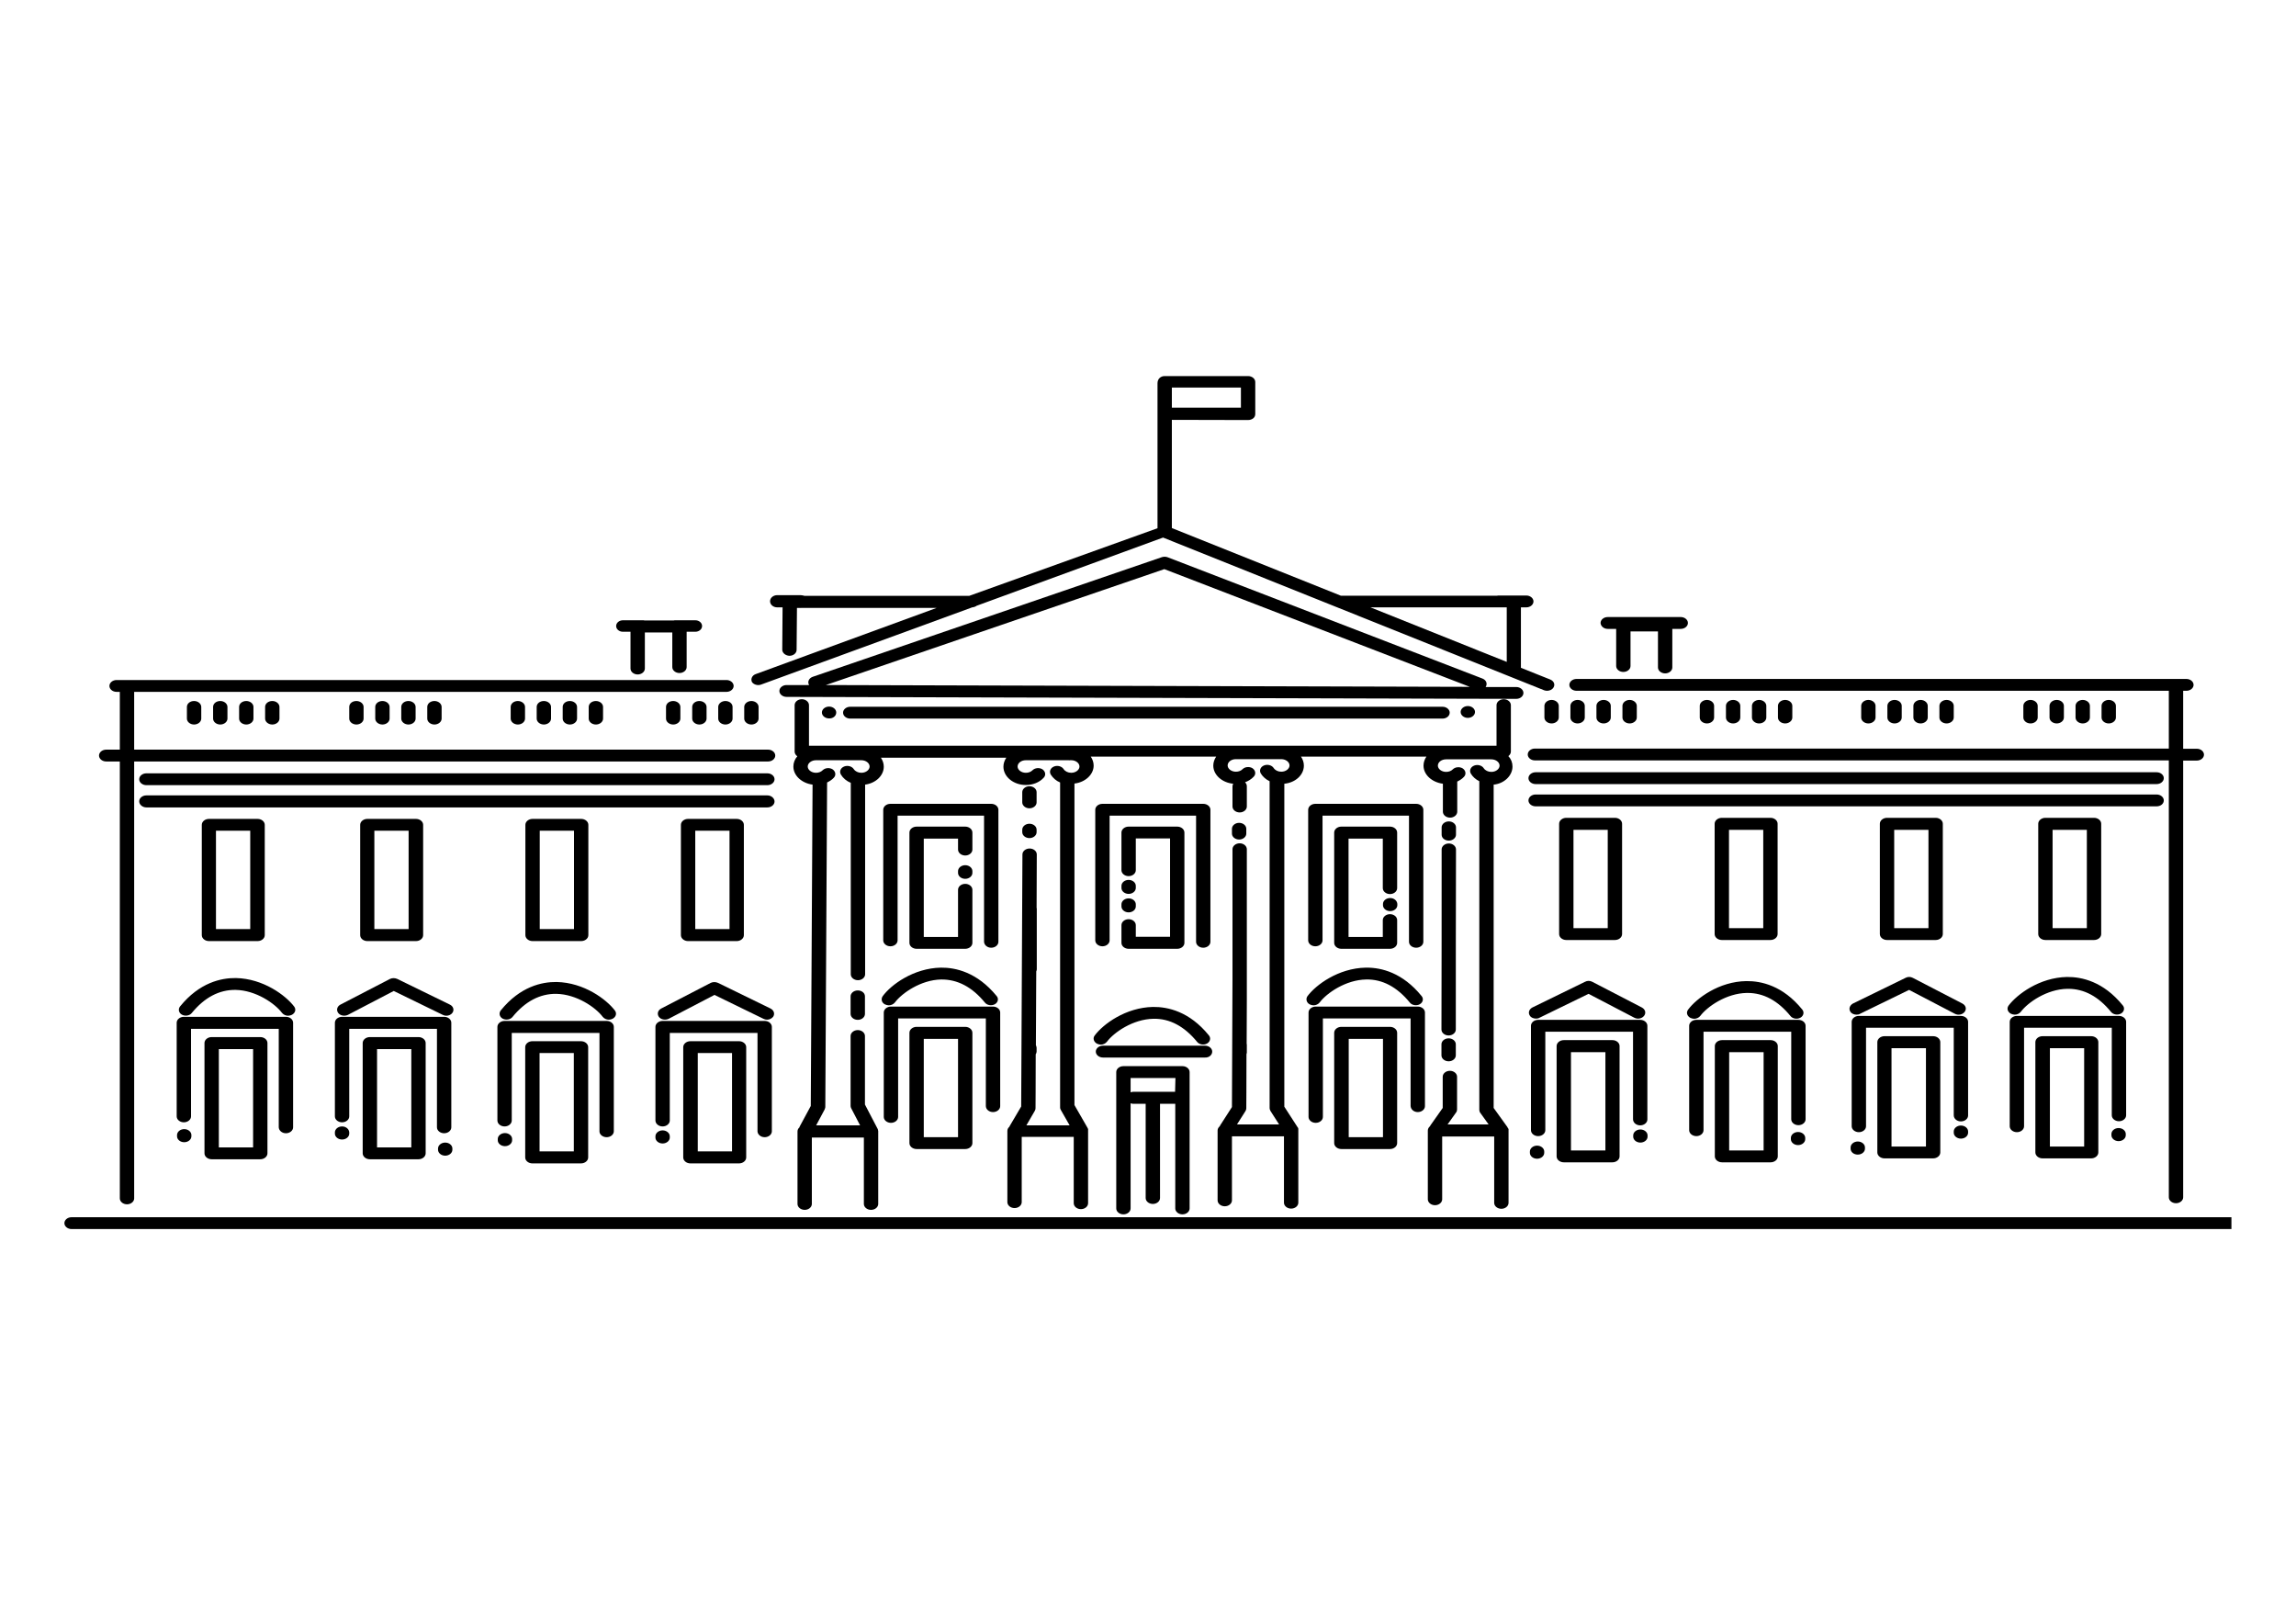 <?xml version="1.0" encoding="utf-8"?>
<!-- Generator: Adobe Illustrator 24.3.0, SVG Export Plug-In . SVG Version: 6.00 Build 0)  -->
<svg version="1.1" id="Layer_1" xmlns="http://www.w3.org/2000/svg" xmlns:xlink="http://www.w3.org/1999/xlink" x="0px" y="0px"
	 viewBox="0 0 128 90" style="enable-background:new 0 0 128 90;" xml:space="preserve">
<style type="text/css">
	.st0{clip-path:url(#SVGID_2_);}
</style>
<g>
	<defs>
		<rect id="SVGID_1_" x="3.59" y="20.54" width="120.81" height="48.38"/>
	</defs>
	<clipPath id="SVGID_2_">
		<use xlink:href="#SVGID_1_"  style="overflow:visible;"/>
	</clipPath>
	<g class="st0">
		<path d="M47.82,55.2c-0.22,0-0.4,0.15-0.4,0.33v0.98c0,0.18,0.18,0.33,0.4,0.33c0.22,0,0.4-0.15,0.4-0.33v-0.98
			C48.22,55.34,48.04,55.2,47.82,55.2z"/>
		<path d="M56.99,46.38c0,0.18,0.18,0.33,0.4,0.33c0.22,0,0.4-0.15,0.4-0.33v-0.14c0-0.18-0.18-0.33-0.4-0.33
			c-0.22,0-0.4,0.15-0.4,0.33V46.38z"/>
		<path d="M57.39,45.05C57.39,45.05,57.39,45.05,57.39,45.05c0.22,0,0.4-0.15,0.4-0.33l0-0.57c0-0.18-0.18-0.33-0.4-0.33
			c0,0,0,0,0,0c-0.22,0-0.4,0.15-0.4,0.33l0,0.57C56.99,44.9,57.17,45.05,57.39,45.05z"/>
		<path d="M69.08,46.79c0.22,0,0.4-0.15,0.4-0.33l0-0.27c0-0.18-0.18-0.33-0.4-0.33s-0.4,0.15-0.4,0.33l0,0.27
			C68.68,46.64,68.86,46.79,69.08,46.79z"/>
		<path d="M80.36,58.82c0,0.18,0.18,0.33,0.4,0.33c0.22,0,0.4-0.15,0.4-0.33c0-0.2,0-0.4,0-0.62c0-0.18-0.18-0.33-0.4-0.33
			c0,0,0,0,0,0c-0.22,0-0.4,0.15-0.4,0.33C80.36,58.42,80.36,58.62,80.36,58.82z"/>
		<path d="M80.37,47.61c0,2.89,0,6.78-0.01,9.77c0,0.18,0.18,0.33,0.4,0.33c0,0,0,0,0,0c0.22,0,0.4-0.15,0.4-0.33
			c0-2.99,0-6.88,0.01-9.77l0-0.27c0-0.18-0.18-0.33-0.4-0.33c0,0,0,0,0,0c-0.22,0-0.4,0.15-0.4,0.33L80.37,47.61z"/>
		<path d="M80.77,46.85c0.22,0,0.4-0.15,0.4-0.33v-0.41c0-0.18-0.18-0.33-0.4-0.33c-0.22,0-0.4,0.15-0.4,0.33v0.41
			C80.37,46.71,80.55,46.85,80.77,46.85z"/>
		<path d="M84.32,42.72c0-0.22-0.08-0.42-0.23-0.58c0.08-0.06,0.14-0.15,0.14-0.25V39.3c0-0.18-0.18-0.33-0.4-0.33
			s-0.4,0.15-0.4,0.33v2.26H45.1V39.3c0-0.18-0.18-0.33-0.4-0.33c-0.22,0-0.4,0.15-0.4,0.33v2.59c0,0.1,0.06,0.2,0.15,0.26
			c-0.14,0.16-0.22,0.36-0.22,0.57c0,0.51,0.47,0.93,1.07,1.01l-0.1,17.91l-0.61,1.13c-0.01,0.02-0.02,0.04-0.02,0.06
			c-0.07,0.06-0.11,0.14-0.11,0.23v4.04c0,0.18,0.18,0.33,0.4,0.33c0.22,0,0.4-0.15,0.4-0.33v-3.7h2.9v3.7
			c0,0.18,0.18,0.33,0.4,0.33c0.22,0,0.4-0.15,0.4-0.33v-4.04c0,0,0,0,0,0c0-0.02,0-0.04-0.01-0.06c0,0,0,0,0-0.01c0,0,0,0,0-0.01
			c-0.01-0.02-0.01-0.04-0.02-0.06c0,0,0,0,0,0l-0.71-1.36l0-3.82c0-0.18-0.18-0.33-0.4-0.33c-0.22,0-0.4,0.15-0.4,0.33l0,3.89
			c0,0.05,0.01,0.09,0.03,0.13l0.5,0.96H45.5l0.47-0.88c0.02-0.04,0.03-0.09,0.04-0.13l0.1-18.1c0.14-0.07,0.27-0.15,0.37-0.26
			c0.14-0.14,0.11-0.35-0.06-0.47c-0.17-0.11-0.42-0.09-0.56,0.05c-0.09,0.09-0.22,0.14-0.37,0.14c-0.25,0-0.46-0.16-0.46-0.35
			c0-0.19,0.21-0.35,0.46-0.35c0.01,0,0.03,0,0.04,0l0.02,0c0.02,0,0.05,0,0.07,0h2.25c0.03,0,0.06,0,0.1,0c0.02,0,0.04,0,0.05,0
			c0.25,0,0.46,0.16,0.46,0.35c0,0.19-0.21,0.35-0.46,0.35c-0.18,0-0.34-0.08-0.42-0.2c-0.1-0.16-0.34-0.23-0.54-0.15
			c-0.2,0.08-0.28,0.28-0.18,0.45c0.12,0.2,0.31,0.36,0.55,0.46c0,0.01,0,0.01,0,0.02c0,0,0,5.67,0,10.65c0,0.18,0.18,0.33,0.4,0.33
			c0.22,0,0.4-0.15,0.4-0.33c0-4.63,0-9.87,0-10.57c0.59-0.08,1.04-0.5,1.04-1c0-0.18-0.06-0.35-0.16-0.5h6.99
			c-0.1,0.15-0.16,0.32-0.16,0.5c0,0.56,0.56,1.02,1.25,1.02c0.39,0,0.75-0.14,0.99-0.4c0.14-0.14,0.11-0.35-0.06-0.47
			c-0.17-0.11-0.42-0.09-0.56,0.05c-0.09,0.09-0.22,0.14-0.37,0.14c-0.25,0-0.46-0.16-0.46-0.35c0-0.19,0.2-0.35,0.46-0.35
			c0.01,0,0.03,0,0.04,0l0.02,0c0.02,0,0.04,0,0.07,0h2.25c0.03,0,0.06,0.01,0.1,0c0.02,0,0.03,0,0.05,0c0.25,0,0.46,0.16,0.46,0.35
			c0,0.19-0.21,0.35-0.46,0.35c-0.18,0-0.34-0.08-0.42-0.2c-0.1-0.16-0.34-0.23-0.54-0.15c-0.2,0.08-0.28,0.28-0.18,0.45
			c0.12,0.19,0.3,0.35,0.52,0.44c0,0.01,0,0.02,0,0.03c0,1.28,0,18.08,0,18.08c0,0.05,0.01,0.1,0.04,0.14l0.49,0.86h-2.41l0.47-0.81
			c0.03-0.05,0.04-0.1,0.04-0.15c0-0.04,0.01-1.27,0.01-3c0.03-0.05,0.05-0.1,0.05-0.15v-0.21c0-0.05-0.02-0.1-0.04-0.15
			c0.01-1.25,0.01-2.69,0.02-4.11c0.02-0.04,0.03-0.08,0.03-0.12c0-0.78,0-1.74,0-2.58l0-0.77c0-0.03,0-0.05-0.01-0.08
			c0.01-1.66,0.01-2.87,0.01-2.97c0-0.18-0.18-0.33-0.4-0.33c0,0,0,0,0,0c-0.22,0-0.4,0.15-0.4,0.33c0,0.36-0.06,12.94-0.07,14.05
			l-0.63,1.07c-0.01,0.02-0.02,0.04-0.03,0.06c-0.07,0.06-0.11,0.14-0.11,0.23v3.97c0,0.18,0.18,0.33,0.4,0.33
			c0.22,0,0.4-0.15,0.4-0.33v-3.64h2.9v3.7c0,0.18,0.18,0.33,0.4,0.33s0.4-0.15,0.4-0.33v-4.04c0,0,0,0,0-0.01c0-0.01,0-0.01,0-0.02
			c0,0,0-0.01,0-0.01c0-0.01,0-0.01,0-0.02c0-0.01,0-0.01,0-0.02c0-0.01,0-0.01,0-0.02c0-0.01,0-0.01-0.01-0.02
			c0,0,0-0.01-0.01-0.01c0-0.01-0.01-0.01-0.01-0.02c0,0,0,0,0-0.01l-0.73-1.27c0-1.2,0-16.17,0-17.92c0.6-0.07,1.07-0.5,1.07-1
			c0-0.18-0.06-0.35-0.16-0.5h6.99c-0.1,0.15-0.16,0.32-0.16,0.5c0,0.52,0.49,0.95,1.11,1.01c-0.02,0.04-0.04,0.09-0.04,0.14
			c0,0,0,0.43,0,1.13c0,0.18,0.18,0.33,0.4,0.33c0,0,0,0,0,0c0.22,0,0.4-0.15,0.4-0.33c0-0.7,0-1.13,0-1.13
			c0-0.09-0.04-0.16-0.1-0.22c0.18-0.07,0.35-0.17,0.48-0.31c0.14-0.14,0.11-0.35-0.06-0.47c-0.17-0.11-0.42-0.09-0.56,0.05
			c-0.09,0.09-0.22,0.14-0.37,0.14c-0.25,0-0.46-0.16-0.46-0.35c0-0.19,0.2-0.35,0.46-0.35c0.01,0,0.03,0,0.04,0l0.02,0
			c0.02,0,0.05,0,0.07,0h2.25c0.03,0,0.06,0.01,0.1,0c0.02,0,0.03,0,0.05,0c0.25,0,0.46,0.16,0.46,0.35c0,0.19-0.21,0.35-0.46,0.35
			c-0.18,0-0.34-0.08-0.42-0.2c-0.1-0.16-0.34-0.23-0.54-0.15c-0.2,0.08-0.28,0.28-0.18,0.45c0.11,0.18,0.28,0.33,0.49,0.43
			c0,0.01,0,0.02,0,0.04c0,2.57,0,18.18,0,18.18c0,0.05,0.02,0.11,0.05,0.16l0.48,0.75h-2.35l0.47-0.74
			c0.03-0.05,0.05-0.1,0.05-0.16c0-0.03,0.01-1.44,0.01-3.02c0.01-0.03,0.02-0.06,0.02-0.09c0-0.13,0-0.27,0-0.41
			c0-0.03,0-0.06-0.01-0.08c0-0.89,0.01-1.78,0.01-2.47c0-0.01,0-0.03,0-0.04l0-1.07c0-0.03,0-0.05,0-0.07c0,0,0,0,0,0l0-2.17
			c0-1.87,0-3.87,0-5.02c0-0.18-0.18-0.33-0.4-0.33c0,0,0,0,0,0c-0.22,0-0.4,0.15-0.4,0.33c0,1.15,0,3.16,0,5.02l0,2.24
			c0,0.93-0.03,6.37-0.03,7.11l-0.65,1.01c-0.01,0.02-0.02,0.04-0.03,0.06c-0.07,0.06-0.12,0.14-0.12,0.23v3.9
			c0,0.18,0.18,0.33,0.4,0.33c0.22,0,0.4-0.15,0.4-0.33v-3.57h2.9v3.7c0,0.18,0.18,0.33,0.4,0.33c0.22,0,0.4-0.15,0.4-0.33v-4.03
			c0,0,0,0,0,0v0c0,0,0,0,0,0c0-0.01,0-0.02,0-0.03c0,0,0-0.01,0-0.01c0-0.01,0-0.02,0-0.02c0-0.01,0-0.01,0-0.02
			c0-0.01,0-0.01,0-0.02c0-0.01-0.01-0.01-0.01-0.02c0,0,0-0.01,0-0.01c0-0.01-0.01-0.02-0.02-0.03c0,0,0,0,0,0l0,0c0,0,0,0,0,0
			l-0.75-1.16c0-1.21,0-15.29,0-18c0.62-0.06,1.09-0.49,1.09-1.01c0-0.18-0.06-0.35-0.16-0.5h6.99c-0.1,0.15-0.16,0.32-0.16,0.5
			c0,0.51,0.47,0.93,1.08,1.01l0,1.56c0,0.18,0.18,0.33,0.4,0.33c0,0,0,0,0,0c0.22,0,0.4-0.15,0.4-0.33l0-1.68
			c0.14-0.07,0.27-0.15,0.37-0.26c0.14-0.14,0.11-0.35-0.06-0.47c-0.17-0.11-0.42-0.09-0.56,0.05c-0.09,0.09-0.22,0.14-0.37,0.14
			c-0.25,0-0.46-0.16-0.46-0.35c0-0.19,0.2-0.35,0.46-0.35c0.01,0,0.03,0,0.04,0l0.02,0c0.02,0,0.05,0,0.07,0h2.24
			c0.03,0,0.06,0,0.1,0c0.02,0,0.03,0,0.05,0c0.25,0,0.46,0.16,0.46,0.35c0,0.19-0.21,0.35-0.46,0.35c-0.18,0-0.34-0.08-0.42-0.2
			c-0.1-0.16-0.34-0.23-0.54-0.15c-0.2,0.08-0.28,0.28-0.18,0.45c0.11,0.18,0.27,0.32,0.47,0.42c0,0.01,0,0.03,0,0.04v18.28
			c0,0.06,0.02,0.12,0.06,0.17l0.46,0.64h-2.29l0.47-0.66c0.04-0.05,0.06-0.11,0.06-0.17c0,0,0-0.7,0-1.83
			c0-0.18-0.18-0.33-0.4-0.33c0,0,0,0,0,0c-0.22,0-0.4,0.15-0.4,0.33c0,0.89,0,1.52,0,1.74l-0.67,0.95
			c-0.01,0.02-0.03,0.04-0.04,0.07c-0.07,0.06-0.12,0.14-0.12,0.24v3.83c0,0.18,0.18,0.33,0.4,0.33s0.4-0.15,0.4-0.33v-3.5h2.9v3.7
			c0,0.18,0.18,0.33,0.4,0.33c0.22,0,0.4-0.15,0.4-0.33v-4.04c0,0,0,0,0-0.01c0-0.01,0-0.01,0-0.02c0,0,0-0.01,0-0.01
			c0-0.01,0-0.01,0-0.02c0,0,0-0.01,0-0.01c0-0.01,0-0.01-0.01-0.02c0-0.01,0-0.01-0.01-0.02c0,0,0-0.01-0.01-0.01
			c0-0.01-0.01-0.01-0.01-0.02c0,0,0-0.01-0.01-0.01c0-0.01-0.01-0.01-0.01-0.02c0,0,0,0,0-0.01l-0.77-1.07V43.73
			C83.83,43.68,84.32,43.25,84.32,42.72z"/>
		<path d="M42.44,38.15l11.76-4.3c0.1-0.01,0.18-0.04,0.25-0.09l10.39-3.8l21.24,8.51c0.06,0.02,0.11,0.03,0.17,0.03
			c0.15,0,0.29-0.07,0.36-0.19c0.1-0.17,0.01-0.36-0.19-0.44l-1.63-0.65v-3.37h0.3c0.22,0,0.4-0.15,0.4-0.33s-0.18-0.33-0.4-0.33
			h-1.55c-0.02,0-0.05,0-0.07,0.01h-8.66c-0.02,0-0.04,0-0.06,0l-9.42-3.77v-6.03l4.24,0.01c0.11,0,0.21-0.03,0.29-0.09
			c0.08-0.06,0.12-0.15,0.12-0.24v-1.79c0-0.18-0.18-0.33-0.4-0.33h-4.65c-0.22,0-0.4,0.15-0.4,0.4v8.08l-10.5,3.77
			c-5.97,0-9.96,0-10,0c0,0,0,0,0,0c-0.22,0-0.4,0.15-0.4,0.33l-0.02,2.67c0,0.18,0.18,0.33,0.4,0.34c0,0,0,0,0,0
			c0.22,0,0.4-0.15,0.4-0.33l0.02-2.34c1,0,3.84,0,7.79,0l-10.09,3.69c-0.2,0.07-0.29,0.27-0.21,0.44
			C42.01,38.15,42.24,38.23,42.44,38.15z M65.33,21.6h3.85v1.12l-3.85,0V21.6z M84,33.85v3.04l-7.6-3.04H84z"/>
		<path d="M84.53,38.95c0.22,0,0.4-0.15,0.4-0.33c0-0.18-0.18-0.33-0.4-0.33l-1.71,0c0.01-0.01,0.01-0.02,0.02-0.03
			c0.09-0.17,0.01-0.36-0.19-0.44l-17.55-6.76c-0.1-0.04-0.22-0.04-0.32-0.01l-19.47,6.67c-0.2,0.07-0.3,0.26-0.22,0.43
			c0,0.01,0.01,0.02,0.02,0.03l-1.26,0c0,0,0,0,0,0c-0.22,0-0.4,0.15-0.4,0.33c0,0.18,0.18,0.33,0.4,0.33L84.53,38.95
			C84.53,38.95,84.53,38.95,84.53,38.95z M64.91,31.72l17.03,6.56l-35.9-0.1L64.91,31.72z"/>
		<path d="M46.62,39.71c0-0.18-0.18-0.33-0.4-0.33h0c-0.22,0-0.4,0.15-0.4,0.33s0.18,0.33,0.4,0.33
			C46.44,40.05,46.62,39.9,46.62,39.71z"/>
		<path d="M80.42,40.05c0.22,0,0.4-0.15,0.4-0.33s-0.18-0.33-0.4-0.33H47.4c-0.22,0-0.4,0.15-0.4,0.33s0.18,0.33,0.4,0.33H80.42z"/>
		<path d="M82.23,39.68c0-0.18-0.18-0.33-0.4-0.33h0c-0.22,0-0.4,0.15-0.4,0.33s0.18,0.33,0.4,0.33
			C82.05,40.01,82.23,39.86,82.23,39.68z"/>
		<path d="M77.89,46.4c0-0.18-0.18-0.33-0.4-0.33h-2.71c-0.22,0-0.4,0.15-0.4,0.33v6.15c0,0.18,0.18,0.33,0.4,0.33h2.71
			c0.22,0,0.4-0.15,0.4-0.33v-1.27c0-0.18-0.18-0.33-0.4-0.33s-0.4,0.15-0.4,0.33v0.94h-1.91v-5.48h1.91v2.76
			c0,0.18,0.18,0.33,0.4,0.33s0.4-0.15,0.4-0.33V46.4z"/>
		<path d="M77.5,50.05c-0.22,0-0.4,0.15-0.4,0.33v0.07c0,0.18,0.18,0.33,0.4,0.33s0.4-0.15,0.4-0.33v-0.07
			C77.89,50.2,77.72,50.05,77.5,50.05z"/>
		<path d="M74.78,57.23c-0.22,0-0.4,0.15-0.4,0.33v6.15c0,0.18,0.18,0.33,0.4,0.33h2.71c0.22,0,0.4-0.15,0.4-0.33v-6.15
			c0-0.18-0.18-0.33-0.4-0.33H74.78z M77.1,63.38h-1.91V57.9h1.91V63.38z"/>
		<path d="M79.04,61.98c0.22,0,0.4-0.15,0.4-0.33v-5.22c0-0.18-0.18-0.33-0.4-0.33h-5.69c-0.22,0-0.4,0.15-0.4,0.33v5.82
			c0,0.18,0.18,0.33,0.4,0.33s0.4-0.15,0.4-0.33v-5.49h4.89v4.88C78.65,61.83,78.82,61.98,79.04,61.98z"/>
		<path d="M73.02,55.98c0.07,0.03,0.14,0.05,0.21,0.05c0.13,0,0.26-0.06,0.34-0.16c0.39-0.52,1.45-1.26,2.59-1.28
			c0.91-0.02,1.73,0.42,2.44,1.29c0.12,0.15,0.37,0.19,0.55,0.09c0.18-0.1,0.23-0.31,0.1-0.46c-1.06-1.3-2.23-1.58-3.05-1.58
			c-0.02,0-0.04,0-0.06,0c-1.53,0.03-2.78,0.96-3.25,1.59C72.78,55.68,72.84,55.89,73.02,55.98z"/>
		<path d="M78.95,52.82c0.22,0,0.4-0.15,0.4-0.33v-7.36c0-0.18-0.18-0.33-0.4-0.33h-5.62c-0.22,0-0.4,0.15-0.4,0.33v7.28
			c0,0.18,0.18,0.33,0.4,0.33c0.22,0,0.4-0.15,0.4-0.33v-6.95h4.82v7.03C78.55,52.67,78.73,52.82,78.95,52.82z"/>
		<path d="M62.92,49.82c0.22,0,0.4-0.15,0.4-0.33v-0.12c0-0.18-0.18-0.33-0.4-0.33s-0.4,0.15-0.4,0.33v0.12
			C62.52,49.67,62.7,49.82,62.92,49.82z"/>
		<path d="M62.52,50.52c0,0.18,0.18,0.33,0.4,0.33s0.4-0.15,0.4-0.33v-0.12c0-0.18-0.18-0.33-0.4-0.33s-0.4,0.15-0.4,0.33V50.52z"/>
		<path d="M62.52,52.55c0,0.18,0.18,0.33,0.4,0.33h2.71c0.22,0,0.4-0.15,0.4-0.33V46.4c0-0.18-0.18-0.33-0.4-0.33h-2.71
			c-0.22,0-0.4,0.15-0.4,0.33v2.1c0,0.18,0.18,0.33,0.4,0.33s0.4-0.15,0.4-0.33v-1.77h1.91v5.48h-1.91v-0.65
			c0-0.18-0.18-0.33-0.4-0.33s-0.4,0.15-0.4,0.33V52.55z"/>
		<path d="M65.92,67.68c0.22,0,0.4-0.15,0.4-0.33v-7.6c0-0.18-0.18-0.33-0.4-0.33h-3.29c-0.22,0-0.4,0.15-0.4,0.33v7.6
			c0,0.18,0.18,0.33,0.4,0.33c0.22,0,0.4-0.15,0.4-0.33v-5.86c0.05,0.02,0.11,0.03,0.16,0.03h0.68v5.25c0,0.18,0.18,0.33,0.4,0.33
			s0.4-0.15,0.4-0.33v-5.25h0.84c0,0,0,0,0.01,0v5.83C65.52,67.53,65.7,67.68,65.92,67.68z M65.51,60.85h-2.32
			c-0.06,0-0.11,0.01-0.16,0.03v-0.8h2.5L65.51,60.85C65.52,60.85,65.52,60.85,65.51,60.85z"/>
		<path d="M67.58,58.61c0-0.18-0.18-0.33-0.4-0.33h-5.69c-0.22,0-0.4,0.15-0.4,0.33s0.18,0.33,0.4,0.33h5.69
			C67.4,58.95,67.58,58.8,67.58,58.61z"/>
		<path d="M61.16,58.17c0.07,0.03,0.14,0.05,0.21,0.05c0.13,0,0.26-0.06,0.34-0.16c0.39-0.52,1.45-1.26,2.59-1.28
			c0.91-0.02,1.73,0.42,2.44,1.29c0.12,0.15,0.37,0.19,0.55,0.09c0.18-0.1,0.23-0.31,0.1-0.46c-1.08-1.33-2.29-1.59-3.11-1.58
			c-1.53,0.03-2.78,0.96-3.25,1.59C60.91,57.86,60.97,58.07,61.16,58.17z"/>
		<path d="M67.08,52.82c0.22,0,0.4-0.15,0.4-0.33v-7.36c0-0.18-0.18-0.33-0.4-0.33h-5.62c-0.22,0-0.4,0.15-0.4,0.33v7.28
			c0,0.18,0.18,0.33,0.4,0.33c0.22,0,0.4-0.15,0.4-0.33v-6.95h4.82v7.03C66.68,52.67,66.86,52.82,67.08,52.82z"/>
		<path d="M54.21,46.4c0-0.18-0.18-0.33-0.4-0.33H51.1c-0.22,0-0.4,0.15-0.4,0.33v6.15c0,0.18,0.18,0.33,0.4,0.33h2.71
			c0.22,0,0.4-0.15,0.4-0.33v-2.96c0-0.18-0.18-0.33-0.4-0.33c-0.22,0-0.4,0.15-0.4,0.33v2.63H51.5v-5.48h1.91v0.61
			c0,0.18,0.18,0.33,0.4,0.33c0.22,0,0.4-0.15,0.4-0.33V46.4z"/>
		<path d="M53.81,48.22c-0.22,0-0.4,0.15-0.4,0.33v0.1c0,0.18,0.18,0.33,0.4,0.33c0.22,0,0.4-0.15,0.4-0.33v-0.1
			C54.21,48.37,54.03,48.22,53.81,48.22z"/>
		<path d="M51.1,57.23c-0.22,0-0.4,0.15-0.4,0.33v6.15c0,0.18,0.18,0.33,0.4,0.33h2.71c0.22,0,0.4-0.15,0.4-0.33v-6.15
			c0-0.18-0.18-0.33-0.4-0.33H51.1z M53.41,63.38H51.5V57.9h1.91V63.38z"/>
		<path d="M55.36,61.98c0.22,0,0.4-0.15,0.4-0.33v-5.22c0-0.18-0.18-0.33-0.4-0.33h-5.69c-0.22,0-0.4,0.15-0.4,0.33v5.82
			c0,0.18,0.18,0.33,0.4,0.33c0.22,0,0.4-0.15,0.4-0.33v-5.49h4.89v4.88C54.96,61.83,55.14,61.98,55.36,61.98z"/>
		<path d="M49.34,55.98c0.07,0.03,0.14,0.05,0.21,0.05c0.13,0,0.26-0.06,0.34-0.16c0.39-0.52,1.45-1.26,2.58-1.28
			c0.91-0.01,1.73,0.42,2.44,1.29c0.12,0.15,0.37,0.19,0.55,0.09c0.18-0.1,0.23-0.31,0.1-0.46c-1.09-1.33-2.29-1.59-3.11-1.58
			c-1.53,0.03-2.78,0.96-3.24,1.59C49.1,55.68,49.15,55.89,49.34,55.98z"/>
		<path d="M55.26,52.82c0.22,0,0.4-0.15,0.4-0.33v-7.36c0-0.18-0.18-0.33-0.4-0.33h-5.62c-0.22,0-0.4,0.15-0.4,0.33v7.28
			c0,0.18,0.18,0.33,0.4,0.33c0.22,0,0.4-0.15,0.4-0.33v-6.95h4.82v7.03C54.87,52.67,55.04,52.82,55.26,52.82z"/>
		<path d="M89.63,35.05h0.47v2.07c0,0.18,0.18,0.33,0.4,0.33s0.4-0.15,0.4-0.33v-1.93h1.53v2.01c0,0.18,0.18,0.33,0.4,0.33
			c0.22,0,0.4-0.15,0.4-0.33v-2.15h0.47c0.22,0,0.4-0.15,0.4-0.33c0-0.18-0.18-0.33-0.4-0.33h-4.07c-0.22,0-0.4,0.15-0.4,0.33
			C89.24,34.9,89.41,35.05,89.63,35.05z"/>
		<path d="M85.69,64.58c0.22,0,0.4-0.15,0.4-0.33v-0.07c0-0.18-0.18-0.33-0.4-0.33s-0.4,0.15-0.4,0.33v0.07
			C85.29,64.43,85.47,64.58,85.69,64.58z"/>
		<path d="M96,57.97c-0.22,0-0.4,0.15-0.4,0.33v6.15c0,0.18,0.18,0.33,0.4,0.33h2.71c0.22,0,0.4-0.15,0.4-0.33V58.3
			c0-0.18-0.18-0.33-0.4-0.33H96z M98.31,64.12H96.4v-5.48h1.92V64.12z"/>
		<path d="M100.66,57.17c0-0.18-0.18-0.33-0.4-0.33h-5.69c-0.22,0-0.4,0.15-0.4,0.33v5.82c0,0.18,0.18,0.33,0.4,0.33
			s0.4-0.15,0.4-0.33V57.5h4.89v4.88c0,0.18,0.18,0.33,0.4,0.33c0.22,0,0.4-0.15,0.4-0.33V57.17z"/>
		<path d="M94.11,56.27c-0.12,0.16-0.06,0.36,0.13,0.46c0.07,0.03,0.14,0.05,0.21,0.05c0.13,0,0.26-0.06,0.34-0.16
			c0.39-0.52,1.45-1.26,2.59-1.28c0.02,0,0.03,0,0.05,0c0.89,0,1.69,0.43,2.39,1.29c0.12,0.15,0.37,0.19,0.55,0.09
			c0.18-0.1,0.23-0.31,0.1-0.46c-1.08-1.33-2.29-1.59-3.11-1.58C95.83,54.7,94.58,55.64,94.11,56.27z"/>
		<path d="M87.18,57.97c-0.22,0-0.4,0.15-0.4,0.33v6.15c0,0.18,0.18,0.33,0.4,0.33h2.71c0.22,0,0.4-0.15,0.4-0.33V58.3
			c0-0.18-0.18-0.33-0.4-0.33H87.18z M89.5,64.12h-1.92v-5.48h1.92V64.12z"/>
		<path d="M91.44,62.72c0.22,0,0.4-0.15,0.4-0.33v-5.22c0-0.18-0.18-0.33-0.4-0.33h-5.69c-0.22,0-0.4,0.15-0.4,0.33v5.82
			c0,0.18,0.18,0.33,0.4,0.33c0.22,0,0.4-0.15,0.4-0.33V57.5h4.89v4.88C91.04,62.57,91.22,62.72,91.44,62.72z"/>
		<path d="M85.29,56.61c0.07,0.11,0.21,0.16,0.34,0.16c0.07,0,0.14-0.01,0.2-0.05l2.73-1.33l2.55,1.33c0.19,0.1,0.43,0.05,0.55-0.11
			c0.12-0.16,0.06-0.36-0.13-0.46l-2.76-1.43c-0.13-0.07-0.28-0.07-0.41,0l-2.93,1.43C85.24,56.25,85.18,56.45,85.29,56.61z"/>
		<path d="M90.03,52.39c0.22,0,0.4-0.15,0.4-0.33v-6.15c0-0.18-0.18-0.33-0.4-0.33h-2.71c-0.22,0-0.4,0.15-0.4,0.33v6.15
			c0,0.18,0.18,0.33,0.4,0.33H90.03z M87.72,46.25h1.91v5.48h-1.91V46.25z"/>
		<path d="M98.7,52.39c0.22,0,0.4-0.15,0.4-0.33v-6.15c0-0.18-0.18-0.33-0.4-0.33h-2.71c-0.22,0-0.4,0.15-0.4,0.33v6.15
			c0,0.18,0.18,0.33,0.4,0.33H98.7z M96.39,46.25h1.91v5.48h-1.91V46.25z"/>
		<path d="M107.91,52.39c0.22,0,0.4-0.15,0.4-0.33v-6.15c0-0.18-0.18-0.33-0.4-0.33h-2.71c-0.22,0-0.4,0.15-0.4,0.33v6.15
			c0,0.18,0.18,0.33,0.4,0.33H107.91z M105.6,46.25h1.91v5.48h-1.91V46.25z"/>
		<path d="M116.74,52.39c0.22,0,0.4-0.15,0.4-0.33v-6.15c0-0.18-0.18-0.33-0.4-0.33h-2.71c-0.22,0-0.4,0.15-0.4,0.33v6.15
			c0,0.18,0.18,0.33,0.4,0.33H116.74z M114.43,46.25h1.91v5.48h-1.91V46.25z"/>
		<path d="M87.89,38.5h33.02v3.22H85.57c-0.22,0-0.4,0.15-0.4,0.33s0.18,0.33,0.4,0.33h35.34v24.35c0,0.18,0.18,0.33,0.4,0.33
			c0.22,0,0.4-0.15,0.4-0.33V42.39h0.76c0.22,0,0.4-0.15,0.4-0.33s-0.18-0.33-0.4-0.33h-0.76V38.5h0.18c0.22,0,0.4-0.15,0.4-0.33
			c0-0.18-0.18-0.33-0.4-0.33h-34c-0.22,0-0.4,0.15-0.4,0.33C87.49,38.35,87.67,38.5,87.89,38.5z"/>
		<path d="M120.23,43.04H85.61c-0.22,0-0.4,0.15-0.4,0.33c0,0.18,0.18,0.33,0.4,0.33h34.62c0.22,0,0.4-0.15,0.4-0.33
			C120.63,43.19,120.45,43.04,120.23,43.04z"/>
		<path d="M120.63,44.61c0-0.18-0.18-0.33-0.4-0.33H85.61c-0.22,0-0.4,0.15-0.4,0.33s0.18,0.33,0.4,0.33h34.62
			C120.45,44.94,120.63,44.8,120.63,44.61z"/>
		<path d="M86.1,39.34v0.65c0,0.18,0.18,0.33,0.4,0.33s0.4-0.15,0.4-0.33v-0.65c0-0.18-0.18-0.33-0.4-0.33S86.1,39.16,86.1,39.34z"
			/>
		<path d="M88.35,39.99v-0.65c0-0.18-0.18-0.33-0.4-0.33s-0.4,0.15-0.4,0.33v0.65c0,0.18,0.18,0.33,0.4,0.33
			S88.35,40.17,88.35,39.99z"/>
		<path d="M89.8,39.99v-0.65c0-0.18-0.18-0.33-0.4-0.33S89,39.16,89,39.34v0.65c0,0.18,0.18,0.33,0.4,0.33S89.8,40.17,89.8,39.99z"
			/>
		<path d="M91.25,39.99v-0.65c0-0.18-0.18-0.33-0.4-0.33s-0.4,0.15-0.4,0.33v0.65c0,0.18,0.18,0.33,0.4,0.33
			S91.25,40.17,91.25,39.99z"/>
		<path d="M95.56,39.99v-0.65c0-0.18-0.18-0.33-0.4-0.33s-0.4,0.15-0.4,0.33v0.65c0,0.18,0.18,0.33,0.4,0.33
			S95.56,40.17,95.56,39.99z"/>
		<path d="M97.02,39.99v-0.65c0-0.18-0.18-0.33-0.4-0.33c-0.22,0-0.4,0.15-0.4,0.33v0.65c0,0.18,0.18,0.33,0.4,0.33
			C96.84,40.32,97.02,40.17,97.02,39.99z"/>
		<path d="M98.47,39.99v-0.65c0-0.18-0.18-0.33-0.4-0.33s-0.4,0.15-0.4,0.33v0.65c0,0.18,0.18,0.33,0.4,0.33
			S98.47,40.17,98.47,39.99z"/>
		<path d="M99.92,39.99v-0.65c0-0.18-0.18-0.33-0.4-0.33s-0.4,0.15-0.4,0.33v0.65c0,0.18,0.18,0.33,0.4,0.33
			S99.92,40.17,99.92,39.99z"/>
		<path d="M104.56,39.99v-0.65c0-0.18-0.18-0.33-0.4-0.33c-0.22,0-0.4,0.15-0.4,0.33v0.65c0,0.18,0.18,0.33,0.4,0.33
			C104.38,40.32,104.56,40.17,104.56,39.99z"/>
		<path d="M106.02,39.99v-0.65c0-0.18-0.18-0.33-0.4-0.33s-0.4,0.15-0.4,0.33v0.65c0,0.18,0.18,0.33,0.4,0.33
			S106.02,40.17,106.02,39.99z"/>
		<path d="M107.47,39.99v-0.65c0-0.18-0.18-0.33-0.4-0.33c-0.22,0-0.4,0.15-0.4,0.33v0.65c0,0.18,0.18,0.33,0.4,0.33
			C107.29,40.32,107.47,40.17,107.47,39.99z"/>
		<path d="M108.92,39.99v-0.65c0-0.18-0.18-0.33-0.4-0.33c-0.22,0-0.4,0.15-0.4,0.33v0.65c0,0.18,0.18,0.33,0.4,0.33
			C108.74,40.32,108.92,40.17,108.92,39.99z"/>
		<path d="M113.6,39.99v-0.65c0-0.18-0.18-0.33-0.4-0.33s-0.4,0.15-0.4,0.33v0.65c0,0.18,0.18,0.33,0.4,0.33
			S113.6,40.17,113.6,39.99z"/>
		<path d="M115.06,39.99v-0.65c0-0.18-0.18-0.33-0.4-0.33c-0.22,0-0.4,0.15-0.4,0.33v0.65c0,0.18,0.18,0.33,0.4,0.33
			C114.88,40.32,115.06,40.17,115.06,39.99z"/>
		<path d="M116.51,39.99v-0.65c0-0.18-0.18-0.33-0.4-0.33c-0.22,0-0.4,0.15-0.4,0.33v0.65c0,0.18,0.18,0.33,0.4,0.33
			C116.33,40.32,116.51,40.17,116.51,39.99z"/>
		<path d="M117.96,39.99v-0.65c0-0.18-0.18-0.33-0.4-0.33s-0.4,0.15-0.4,0.33v0.65c0,0.18,0.18,0.33,0.4,0.33
			S117.96,40.17,117.96,39.99z"/>
		<path d="M91.45,63.68c0.22,0,0.4-0.15,0.4-0.33v-0.07c0-0.18-0.18-0.33-0.4-0.33c-0.22,0-0.4,0.15-0.4,0.33v0.07
			C91.05,63.53,91.23,63.68,91.45,63.68z"/>
		<path d="M100.24,63.09c-0.22,0-0.4,0.15-0.4,0.33v0.07c0,0.18,0.18,0.33,0.4,0.33c0.22,0,0.4-0.15,0.4-0.33v-0.07
			C100.64,63.24,100.46,63.09,100.24,63.09z"/>
		<path d="M113.87,57.75c-0.22,0-0.4,0.15-0.4,0.33v6.15c0,0.18,0.18,0.33,0.4,0.33h2.71c0.22,0,0.4-0.15,0.4-0.33v-6.15
			c0-0.18-0.18-0.33-0.4-0.33H113.87z M116.19,63.9h-1.91v-5.48h1.91V63.9z"/>
		<path d="M118.53,56.95c0-0.18-0.18-0.33-0.4-0.33h-5.69c-0.22,0-0.4,0.15-0.4,0.33v5.82c0,0.18,0.18,0.33,0.4,0.33
			c0.22,0,0.4-0.15,0.4-0.33v-5.49h4.89v4.88c0,0.18,0.18,0.33,0.4,0.33s0.4-0.15,0.4-0.33V56.95z"/>
		<path d="M111.98,56.04c-0.12,0.16-0.06,0.36,0.13,0.46c0.07,0.03,0.14,0.05,0.21,0.05c0.13,0,0.26-0.06,0.34-0.16
			c0.39-0.52,1.45-1.26,2.59-1.28c0.02,0,0.03,0,0.05,0c0.89,0,1.69,0.43,2.39,1.29c0.12,0.15,0.37,0.19,0.55,0.09
			c0.18-0.1,0.23-0.31,0.1-0.46c-1.08-1.33-2.29-1.59-3.11-1.58C113.7,54.48,112.45,55.42,111.98,56.04z"/>
		<path d="M105.06,57.75c-0.22,0-0.4,0.15-0.4,0.33v6.15c0,0.18,0.18,0.33,0.4,0.33h2.71c0.22,0,0.4-0.15,0.4-0.33v-6.15
			c0-0.18-0.18-0.33-0.4-0.33H105.06z M107.37,63.9h-1.92v-5.48h1.92V63.9z"/>
		<path d="M109.32,62.5c0.22,0,0.4-0.15,0.4-0.33v-5.22c0-0.18-0.18-0.33-0.4-0.33h-5.69c-0.22,0-0.4,0.15-0.4,0.33v5.82
			c0,0.18,0.18,0.33,0.4,0.33c0.22,0,0.4-0.15,0.4-0.33v-5.49h4.89v4.88C108.92,62.35,109.1,62.5,109.32,62.5z"/>
		<path d="M103.16,56.39c0.07,0.11,0.21,0.16,0.34,0.16c0.07,0,0.14-0.01,0.2-0.05l2.73-1.33l2.55,1.33
			c0.19,0.1,0.43,0.05,0.55-0.11c0.12-0.16,0.06-0.36-0.13-0.46l-2.76-1.43c-0.13-0.07-0.28-0.07-0.41,0l-2.93,1.43
			C103.12,56.03,103.05,56.23,103.16,56.39z"/>
		<path d="M109.32,63.46c0.22,0,0.4-0.15,0.4-0.33v-0.07c0-0.18-0.18-0.33-0.4-0.33s-0.4,0.15-0.4,0.33v0.07
			C108.92,63.31,109.1,63.46,109.32,63.46z"/>
		<path d="M118.11,62.87c-0.22,0-0.4,0.15-0.4,0.33v0.07c0,0.18,0.18,0.33,0.4,0.33c0.22,0,0.4-0.15,0.4-0.33v-0.07
			C118.51,63.02,118.33,62.87,118.11,62.87z"/>
		<path d="M103.57,64.35c0.22,0,0.4-0.15,0.4-0.33v-0.07c0-0.18-0.18-0.33-0.4-0.33c-0.22,0-0.4,0.15-0.4,0.33v0.07
			C103.17,64.21,103.35,64.35,103.57,64.35z"/>
		<path d="M29.68,58.03c-0.22,0-0.4,0.15-0.4,0.33v6.15c0,0.18,0.18,0.33,0.4,0.33h2.71c0.22,0,0.4-0.15,0.4-0.33v-6.15
			c0-0.18-0.18-0.33-0.4-0.33H29.68z M31.99,64.17h-1.91v-5.48h1.91V64.17z"/>
		<path d="M33.82,63.38c0.22,0,0.4-0.15,0.4-0.33v-5.82c0-0.18-0.18-0.33-0.4-0.33h-5.69c-0.22,0-0.4,0.15-0.4,0.33v5.22
			c0,0.18,0.18,0.33,0.4,0.33c0.22,0,0.4-0.15,0.4-0.33v-4.88h4.89v5.49C33.42,63.23,33.6,63.38,33.82,63.38z"/>
		<path d="M34.28,56.32c-0.47-0.62-1.72-1.56-3.25-1.59c-0.82-0.01-2.03,0.25-3.11,1.58c-0.12,0.15-0.08,0.36,0.1,0.46
			c0.18,0.1,0.43,0.06,0.55-0.09c0.71-0.87,1.53-1.3,2.44-1.29c1.14,0.02,2.2,0.76,2.59,1.28c0.08,0.1,0.21,0.16,0.34,0.16
			c0.07,0,0.15-0.02,0.21-0.05C34.34,56.68,34.4,56.48,34.28,56.32z"/>
		<path d="M38.49,58.03c-0.22,0-0.4,0.15-0.4,0.33v6.15c0,0.18,0.18,0.33,0.4,0.33h2.71c0.22,0,0.4-0.15,0.4-0.33v-6.15
			c0-0.18-0.18-0.33-0.4-0.33H38.49z M40.81,64.17h-1.91v-5.48h1.91V64.17z"/>
		<path d="M42.63,63.38c0.22,0,0.4-0.15,0.4-0.33v-5.82c0-0.18-0.18-0.33-0.4-0.33h-5.69c-0.22,0-0.4,0.15-0.4,0.33v5.22
			c0,0.18,0.18,0.33,0.4,0.33c0.22,0,0.4-0.15,0.4-0.33v-4.88h4.89v5.49C42.24,63.23,42.41,63.38,42.63,63.38z"/>
		<path d="M43.1,56.67c0.11-0.16,0.05-0.36-0.14-0.46l-2.93-1.43c-0.13-0.06-0.29-0.06-0.41,0l-2.76,1.43
			c-0.19,0.1-0.24,0.3-0.13,0.46c0.12,0.16,0.36,0.2,0.55,0.11l2.55-1.33l2.73,1.33c0.06,0.03,0.13,0.05,0.2,0.05
			C42.89,56.83,43.02,56.77,43.1,56.67z"/>
		<path d="M41.07,52.45c0.22,0,0.4-0.15,0.4-0.33v-6.15c0-0.18-0.18-0.33-0.4-0.33h-2.71c-0.22,0-0.4,0.15-0.4,0.33v6.15
			c0,0.18,0.18,0.33,0.4,0.33H41.07z M38.76,46.3h1.91v5.48h-1.91V46.3z"/>
		<path d="M32.4,52.45c0.22,0,0.4-0.15,0.4-0.33v-6.15c0-0.18-0.18-0.33-0.4-0.33h-2.71c-0.22,0-0.4,0.15-0.4,0.33v6.15
			c0,0.18,0.18,0.33,0.4,0.33H32.4z M30.09,46.3H32v5.48h-1.91V46.3z"/>
		<path d="M23.19,52.45c0.22,0,0.4-0.15,0.4-0.33v-6.15c0-0.18-0.18-0.33-0.4-0.33h-2.71c-0.22,0-0.4,0.15-0.4,0.33v6.15
			c0,0.18,0.18,0.33,0.4,0.33H23.19z M20.87,46.3h1.91v5.48h-1.91V46.3z"/>
		<path d="M14.36,52.45c0.22,0,0.4-0.15,0.4-0.33v-6.15c0-0.18-0.18-0.33-0.4-0.33h-2.71c-0.22,0-0.4,0.15-0.4,0.33v6.15
			c0,0.18,0.18,0.33,0.4,0.33H14.36z M12.04,46.3h1.91v5.48h-1.91V46.3z"/>
		<path d="M5.92,42.44h0.76v24.35c0,0.18,0.18,0.33,0.4,0.33c0.22,0,0.4-0.15,0.4-0.33V42.44h35.34c0.22,0,0.4-0.15,0.4-0.33
			c0-0.18-0.18-0.33-0.4-0.33H7.48v-3.22H40.5c0.22,0,0.4-0.15,0.4-0.33c0-0.18-0.18-0.33-0.4-0.33h-34c-0.22,0-0.4,0.15-0.4,0.33
			c0,0.18,0.18,0.33,0.4,0.33h0.18v3.22H5.92c-0.22,0-0.4,0.15-0.4,0.33C5.52,42.29,5.7,42.44,5.92,42.44z"/>
		<path d="M42.78,43.1H8.16c-0.22,0-0.4,0.15-0.4,0.33c0,0.18,0.18,0.33,0.4,0.33h34.62c0.22,0,0.4-0.15,0.4-0.33
			C43.18,43.25,43,43.1,42.78,43.1z"/>
		<path d="M42.78,44.33H8.16c-0.22,0-0.4,0.15-0.4,0.33S7.94,45,8.16,45h34.62c0.22,0,0.4-0.15,0.4-0.33S43,44.33,42.78,44.33z"/>
		<path d="M41.89,40.38c0.22,0,0.4-0.15,0.4-0.33V39.4c0-0.18-0.18-0.33-0.4-0.33s-0.4,0.15-0.4,0.33v0.65
			C41.49,40.23,41.67,40.38,41.89,40.38z"/>
		<path d="M40.44,39.07c-0.22,0-0.4,0.15-0.4,0.33v0.65c0,0.18,0.18,0.33,0.4,0.33c0.22,0,0.4-0.15,0.4-0.33V39.4
			C40.84,39.21,40.66,39.07,40.44,39.07z"/>
		<path d="M38.59,39.4v0.65c0,0.18,0.18,0.33,0.4,0.33c0.22,0,0.4-0.15,0.4-0.33V39.4c0-0.18-0.18-0.33-0.4-0.33
			C38.77,39.07,38.59,39.21,38.59,39.4z"/>
		<path d="M37.13,39.4v0.65c0,0.18,0.18,0.33,0.4,0.33c0.22,0,0.4-0.15,0.4-0.33V39.4c0-0.18-0.18-0.33-0.4-0.33
			C37.31,39.07,37.13,39.21,37.13,39.4z"/>
		<path d="M32.82,39.4v0.65c0,0.18,0.18,0.33,0.4,0.33c0.22,0,0.4-0.15,0.4-0.33V39.4c0-0.18-0.18-0.33-0.4-0.33
			C33,39.07,32.82,39.21,32.82,39.4z"/>
		<path d="M31.37,39.4v0.65c0,0.18,0.18,0.33,0.4,0.33c0.22,0,0.4-0.15,0.4-0.33V39.4c0-0.18-0.18-0.33-0.4-0.33
			C31.55,39.07,31.37,39.21,31.37,39.4z"/>
		<path d="M29.92,39.4v0.65c0,0.18,0.18,0.33,0.4,0.33c0.22,0,0.4-0.15,0.4-0.33V39.4c0-0.18-0.18-0.33-0.4-0.33
			C30.1,39.07,29.92,39.21,29.92,39.4z"/>
		<path d="M28.47,39.4v0.65c0,0.18,0.18,0.33,0.4,0.33s0.4-0.15,0.4-0.33V39.4c0-0.18-0.18-0.33-0.4-0.33S28.47,39.21,28.47,39.4z"
			/>
		<path d="M23.82,39.4v0.65c0,0.18,0.18,0.33,0.4,0.33c0.22,0,0.4-0.15,0.4-0.33V39.4c0-0.18-0.18-0.33-0.4-0.33
			C24,39.07,23.82,39.21,23.82,39.4z"/>
		<path d="M22.37,39.4v0.65c0,0.18,0.18,0.33,0.4,0.33c0.22,0,0.4-0.15,0.4-0.33V39.4c0-0.18-0.18-0.33-0.4-0.33
			C22.55,39.07,22.37,39.21,22.37,39.4z"/>
		<path d="M20.92,39.4v0.65c0,0.18,0.18,0.33,0.4,0.33c0.22,0,0.4-0.15,0.4-0.33V39.4c0-0.18-0.18-0.33-0.4-0.33
			C21.1,39.07,20.92,39.21,20.92,39.4z"/>
		<path d="M19.47,39.4v0.65c0,0.18,0.18,0.33,0.4,0.33c0.22,0,0.4-0.15,0.4-0.33V39.4c0-0.18-0.18-0.33-0.4-0.33
			C19.64,39.07,19.47,39.21,19.47,39.4z"/>
		<path d="M14.78,39.4v0.65c0,0.18,0.18,0.33,0.4,0.33c0.22,0,0.4-0.15,0.4-0.33V39.4c0-0.18-0.18-0.33-0.4-0.33
			C14.96,39.07,14.78,39.21,14.78,39.4z"/>
		<path d="M13.33,39.4v0.65c0,0.18,0.18,0.33,0.4,0.33c0.22,0,0.4-0.15,0.4-0.33V39.4c0-0.18-0.18-0.33-0.4-0.33
			C13.51,39.07,13.33,39.21,13.33,39.4z"/>
		<path d="M11.88,39.4v0.65c0,0.18,0.18,0.33,0.4,0.33c0.22,0,0.4-0.15,0.4-0.33V39.4c0-0.18-0.18-0.33-0.4-0.33
			C12.06,39.07,11.88,39.21,11.88,39.4z"/>
		<path d="M10.42,39.4v0.65c0,0.18,0.18,0.33,0.4,0.33c0.22,0,0.4-0.15,0.4-0.33V39.4c0-0.18-0.18-0.33-0.4-0.33
			C10.6,39.07,10.42,39.21,10.42,39.4z"/>
		<path d="M36.94,63c-0.22,0-0.4,0.15-0.4,0.33v0.07c0,0.18,0.18,0.33,0.4,0.33c0.22,0,0.4-0.15,0.4-0.33v-0.07
			C37.34,63.15,37.16,63,36.94,63z"/>
		<path d="M28.15,63.15c-0.22,0-0.4,0.15-0.4,0.33v0.07c0,0.18,0.18,0.33,0.4,0.33s0.4-0.15,0.4-0.33v-0.07
			C28.55,63.3,28.37,63.15,28.15,63.15z"/>
		<path d="M11.8,57.8c-0.22,0-0.4,0.15-0.4,0.33v6.15c0,0.18,0.18,0.33,0.4,0.33h2.71c0.22,0,0.4-0.15,0.4-0.33v-6.15
			c0-0.18-0.18-0.33-0.4-0.33H11.8z M14.12,63.95H12.2v-5.48h1.91V63.95z"/>
		<path d="M15.94,63.16c0.22,0,0.4-0.15,0.4-0.33V57c0-0.18-0.18-0.33-0.4-0.33h-5.69c-0.22,0-0.4,0.15-0.4,0.33v5.22
			c0,0.18,0.18,0.33,0.4,0.33c0.22,0,0.4-0.15,0.4-0.33v-4.88h4.89v5.49C15.55,63.01,15.72,63.16,15.94,63.16z"/>
		<path d="M16.4,56.1c-0.47-0.62-1.72-1.56-3.25-1.59c-0.82-0.01-2.03,0.25-3.11,1.58c-0.12,0.15-0.08,0.36,0.1,0.46
			c0.18,0.1,0.43,0.06,0.55-0.09c0.71-0.87,1.53-1.3,2.44-1.29c1.14,0.02,2.2,0.76,2.59,1.28c0.08,0.1,0.21,0.16,0.34,0.16
			c0.07,0,0.15-0.02,0.21-0.05C16.46,56.46,16.52,56.26,16.4,56.1z"/>
		<path d="M20.62,57.8c-0.22,0-0.4,0.15-0.4,0.33v6.15c0,0.18,0.18,0.33,0.4,0.33h2.71c0.22,0,0.4-0.15,0.4-0.33v-6.15
			c0-0.18-0.18-0.33-0.4-0.33H20.62z M22.93,63.95h-1.91v-5.48h1.91V63.95z"/>
		<path d="M24.76,63.16c0.22,0,0.4-0.15,0.4-0.33V57c0-0.18-0.18-0.33-0.4-0.33h-5.69c-0.22,0-0.4,0.15-0.4,0.33v5.22
			c0,0.18,0.18,0.33,0.4,0.33c0.22,0,0.4-0.15,0.4-0.33v-4.88h4.89v5.49C24.36,63.01,24.54,63.16,24.76,63.16z"/>
		<path d="M25.08,55.99l-2.93-1.43c-0.13-0.06-0.29-0.06-0.41,0l-2.76,1.43c-0.19,0.1-0.24,0.3-0.13,0.46
			c0.12,0.16,0.36,0.2,0.55,0.11l2.55-1.33l2.73,1.33c0.06,0.03,0.13,0.05,0.2,0.05c0.14,0,0.27-0.06,0.34-0.16
			C25.34,56.29,25.27,56.08,25.08,55.99z"/>
		<path d="M19.07,62.78c-0.22,0-0.4,0.15-0.4,0.33v0.07c0,0.18,0.18,0.33,0.4,0.33c0.22,0,0.4-0.15,0.4-0.33v-0.07
			C19.46,62.93,19.29,62.78,19.07,62.78z"/>
		<path d="M10.27,62.93c-0.22,0-0.4,0.15-0.4,0.33v0.07c0,0.18,0.18,0.33,0.4,0.33s0.4-0.15,0.4-0.33v-0.07
			C10.67,63.08,10.49,62.93,10.27,62.93z"/>
		<path d="M24.82,64.41c0.22,0,0.4-0.15,0.4-0.33v-0.07c0-0.18-0.18-0.33-0.4-0.33s-0.4,0.15-0.4,0.33v0.07
			C24.42,64.26,24.6,64.41,24.82,64.41z"/>
		<path d="M124.72,67.84H3.99c-0.22,0-0.4,0.15-0.4,0.33s0.18,0.33,0.4,0.33h120.73c0.22,0,0.4-0.15,0.4-0.33
			S124.94,67.84,124.72,67.84z"/>
		<g>
			<path d="M44.62,33.85h-1.29c-0.22,0-0.4-0.15-0.4-0.34c0-0.19,0.18-0.34,0.4-0.34h1.29c0.22,0,0.4,0.15,0.4,0.34
				C45.02,33.7,44.84,33.85,44.62,33.85z"/>
		</g>
		<path d="M38.76,34.57h-1.11c-0.03,0-0.06,0-0.09,0.01h-1.63c-0.03-0.01-0.06-0.01-0.09-0.01h-1.11c-0.21,0-0.38,0.14-0.38,0.32
			c0,0.18,0.17,0.32,0.38,0.32h0.42v2.05c0,0.18,0.18,0.33,0.4,0.33c0.22,0,0.4-0.15,0.4-0.33v-2.01h1.53v1.93
			c0,0.18,0.18,0.33,0.4,0.33c0.22,0,0.4-0.15,0.4-0.33v-1.97h0.48c0.21,0,0.38-0.14,0.38-0.32C39.14,34.71,38.97,34.57,38.76,34.57
			z"/>
	</g>
</g>
</svg>
